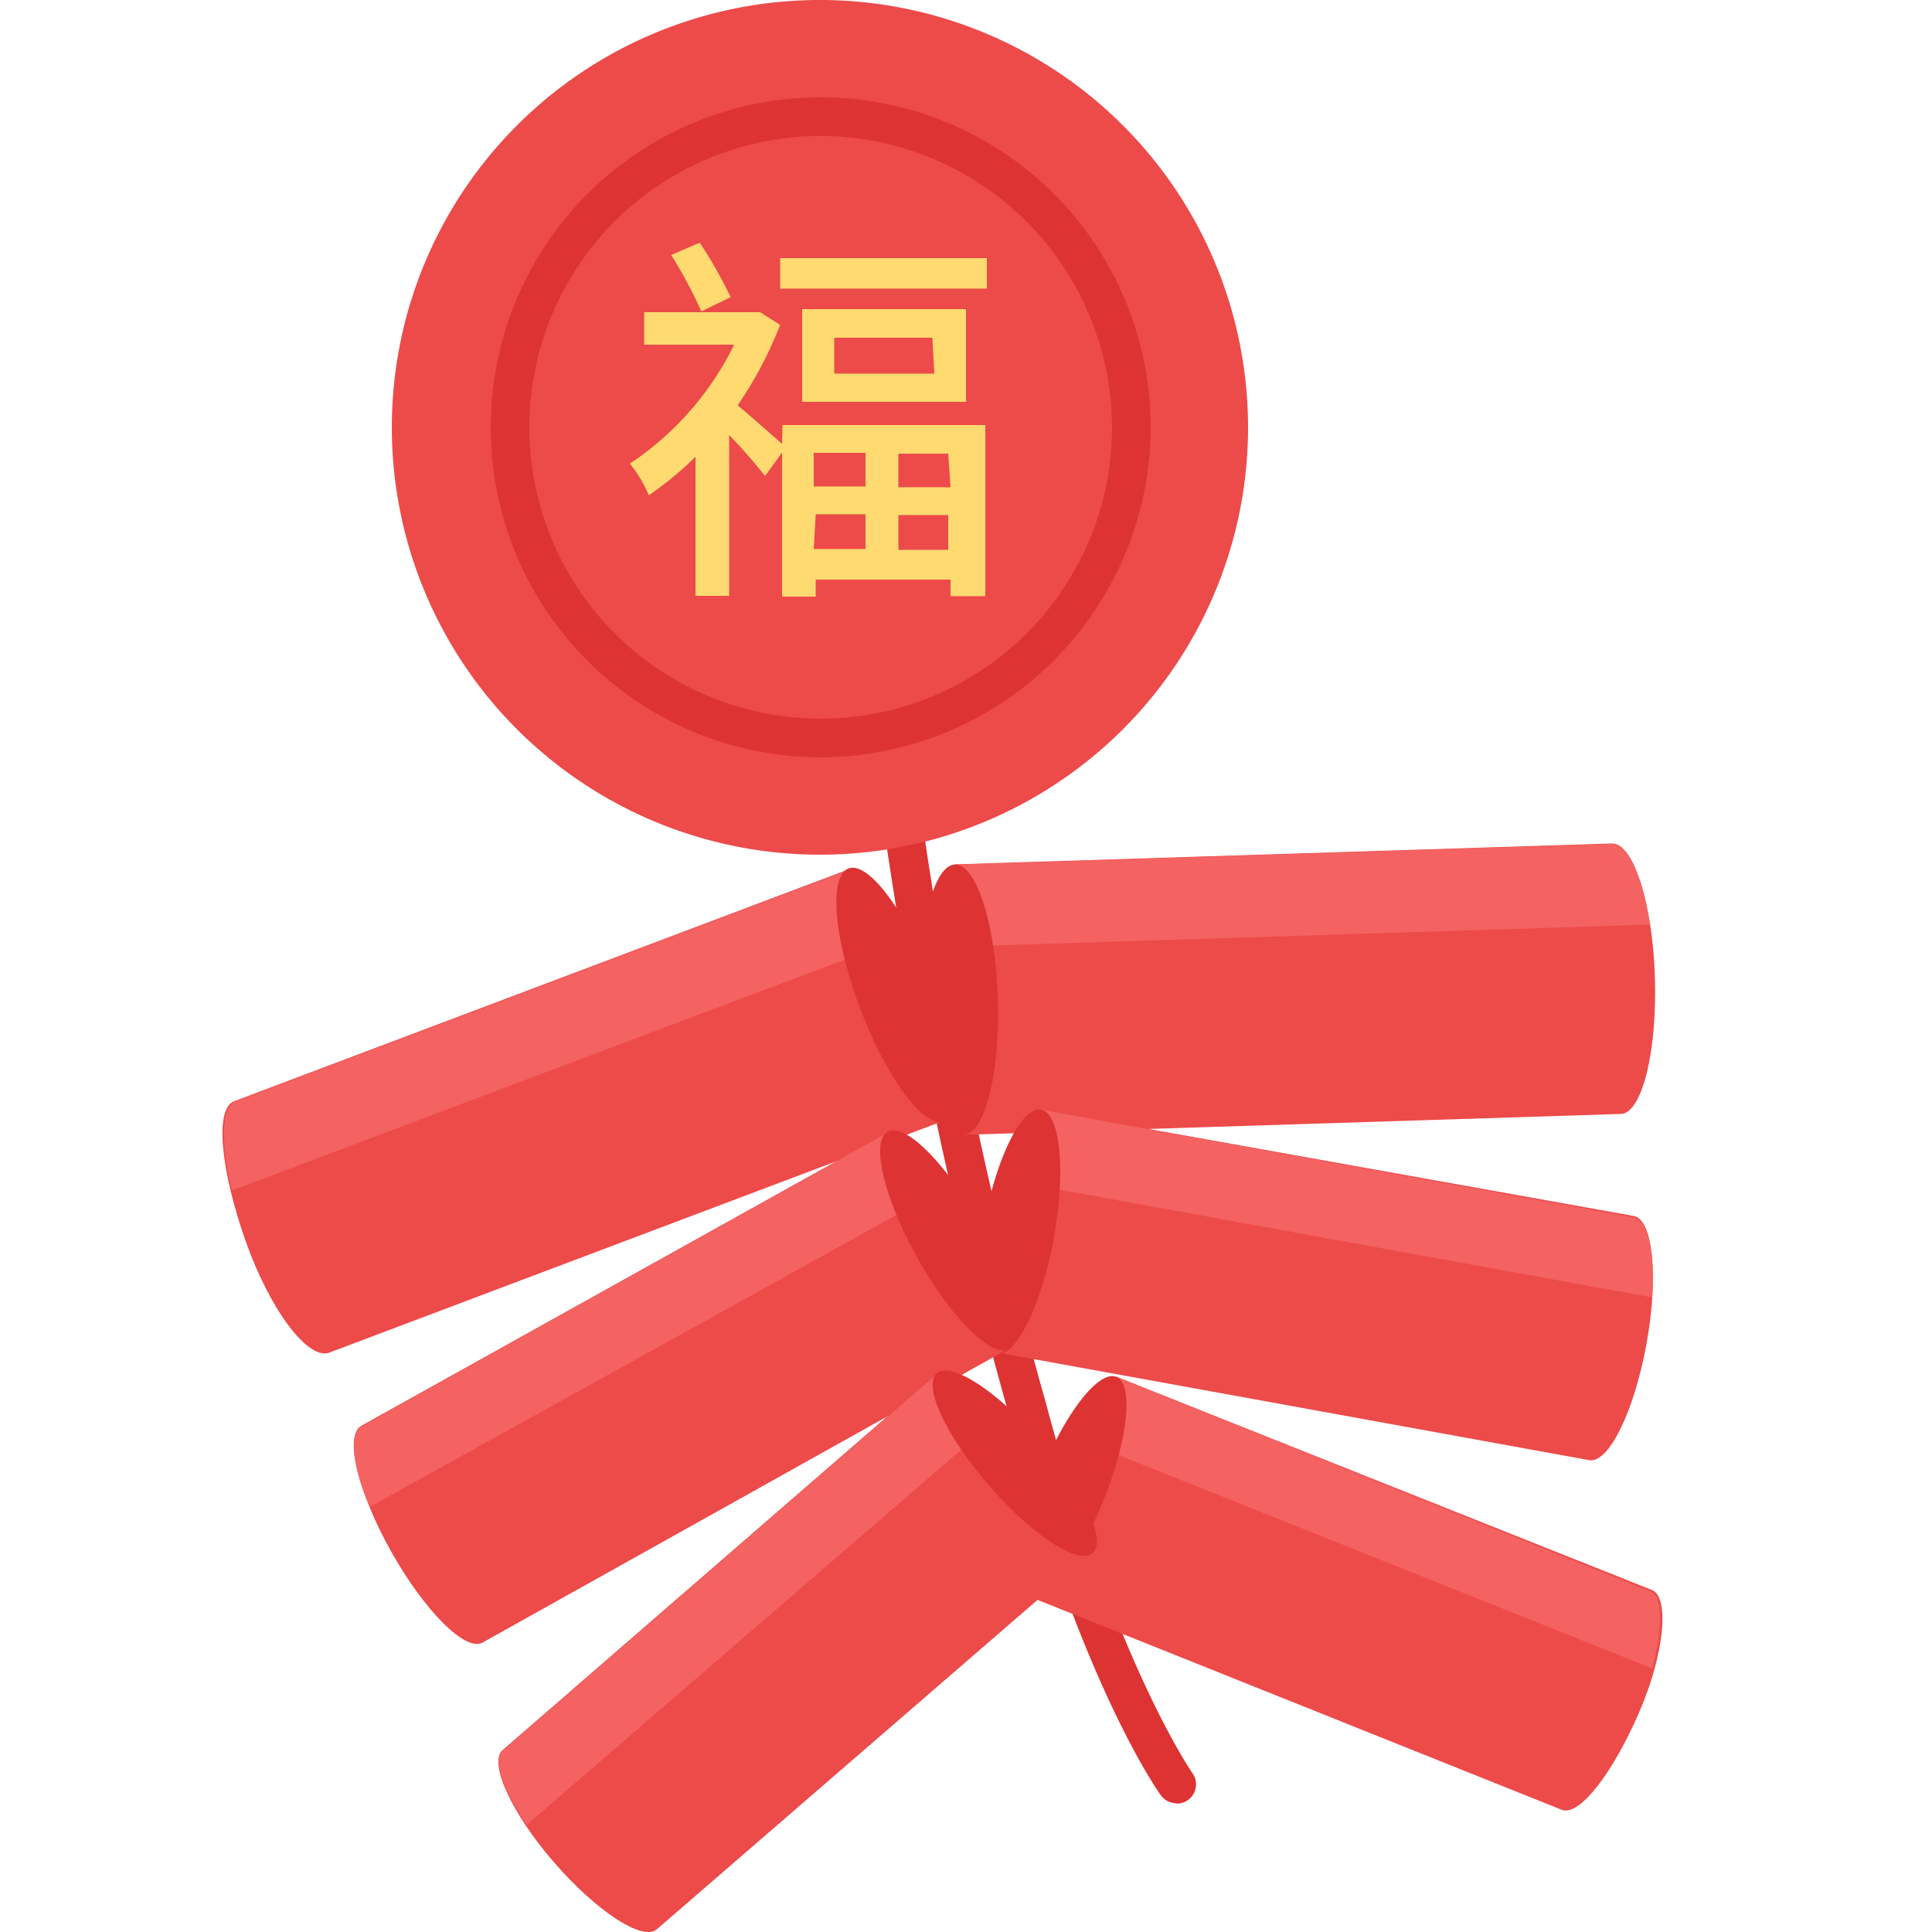 <?xml version="1.0" standalone="no"?><!DOCTYPE svg PUBLIC "-//W3C//DTD SVG 1.1//EN" "http://www.w3.org/Graphics/SVG/1.1/DTD/svg11.dtd"><svg t="1736555002481" class="icon" viewBox="0 0 1024 1024" version="1.1" xmlns="http://www.w3.org/2000/svg" p-id="10094" xmlns:xlink="http://www.w3.org/1999/xlink" width="200" height="200"><path d="M623.612 955.768a10.24 10.24 0 0 1-8.397-4.301c-1.843-2.458-43.211-61.438-80.688-202.54a2396.075 2396.075 0 0 1-65.124-304.117 10.24 10.24 0 0 1 20.479-2.253 2377.848 2377.848 0 0 0 64.51 301.25c36.453 136.597 77.207 195.372 77.616 195.987a10.24 10.24 0 0 1-8.397 16.179z" fill="#DD3333" p-id="10095"></path><path d="M207.678 226.501a226.91 226.501 0 1 0 453.821 0 226.91 226.501 0 1 0-453.821 0Z" fill="#ED4A4A" p-id="10096"></path><path d="M434.588 401.394a174.893 174.893 0 1 1 175.303-174.893 175.303 175.303 0 0 1-175.303 174.893z m0-329.307a154.414 154.414 0 1 0 154.823 154.414 154.823 154.823 0 0 0-154.823-154.414z" fill="#DD3333" p-id="10097"></path><path d="M414.723 225.272h107.516v90.723h-18.431V307.189h-71.473v9.011h-17.817v-76.388l-9.011 12.492a284.662 284.662 0 0 0-19.046-21.708v85.194H368.645v-73.725a178.579 178.579 0 0 1-24.78 20.479 66.558 66.558 0 0 0-10.035-16.793A160.762 160.762 0 0 0 389.124 182.675h-47.717v-17.203h61.438l10.649 6.758a210.936 210.936 0 0 1-22.527 42.597c5.939 4.915 17.817 15.359 23.551 20.479z m-43.006-60.209a237.355 237.355 0 0 0-15.974-29.9l15.155-6.553a250.666 250.666 0 0 1 16.383 28.876z m151.342-28.261v16.179h-109.564v-16.179zM512 163.834v49.15h-86.832V163.834z m-80.688 76.183v17.817h27.442v-17.817z m0 50.993h27.442v-18.431h-26.418z m62.871-112.022h-52.017v19.046h53.041z m8.397 61.438h-26.418v17.817h27.647z m0 50.993v-18.431h-26.418v18.431z" fill="#FFDA71" p-id="10098"></path><path d="M510.771 601.476l348.148-11.059c11.264 0 19.455-32.767 18.227-72.292s-11.468-71.268-22.732-71.063l-348.148 11.059z" fill="#ED4A4A" p-id="10099"></path><path d="M874.483 490.069c-3.891-25.394-11.673-43.211-20.479-42.802l-348.148 11.059 1.434 43.416z" fill="#F46262" p-id="10100"></path><path d="M487.941 530.504a71.677 20.479 88.19 1 0 40.938-1.294 71.677 20.479 88.19 1 0-40.938 1.294Z" fill="#DD3333" p-id="10101"></path><path d="M528.179 716.774l314.152 57.137c10.24 1.843 23.756-25.599 30.309-61.438s3.481-66.148-6.758-67.991l-314.152-56.318z" fill="#ED4A4A" p-id="10102"></path><path d="M875.712 687.694c1.434-23.551-2.253-40.959-9.83-42.392l-314.152-57.137-7.168 39.32z" fill="#F46262" p-id="10103"></path><path d="M528.209 717.51a18.841 65.738 10.32 1 0 23.554-129.35 18.841 65.738 10.32 1 0-23.554 129.35Z" fill="#DD3333" p-id="10104"></path><path d="M544.972 845.999l282.819 113.25c9.216 3.686 27.033-19.455 40.959-51.608s15.974-61.438 6.758-64.919l-283.843-113.046z" fill="#ED4A4A" p-id="10105"></path><path d="M875.712 884.295c5.734-21.708 5.734-38.706-1.229-40.959l-282.819-113.66-14.131 35.429z" fill="#F46262" p-id="10106"></path><path d="M545.029 846.112a18.022 62.667 21.83 1 0 46.606-116.346 18.022 62.667 21.83 1 0-46.606 116.346Z" fill="#DD3333" p-id="10107"></path><path d="M500.532 593.899l-325.62 122.876C163.852 721.69 143.373 695.066 130.266 657.999s-16.793-70.244-6.144-74.34l325.62-122.876z" fill="#ED4A4A" p-id="10108"></path><path d="M122.894 630.966c-6.144-24.985-5.734-44.44 2.253-47.307l325.62-122.876 15.359 40.959z" fill="#F46262" p-id="10109"></path><path d="M455.95 534.603a71.677 20.479 69.25 1 0 38.302-14.511 71.677 20.479 69.25 1 0-38.302 14.511Z" fill="#DD3333" p-id="10110"></path><path d="M534.732 714.727l-278.928 155.847c-9.011 5.12-30.719-16.588-48.536-48.331s-24.78-61.438-15.769-66.558L471.041 600.043z" fill="#ED4A4A" p-id="10111"></path><path d="M196.005 798.692c-8.806-20.479-11.673-39.115-4.301-42.802L471.041 600.043l20.479 34.815z" fill="#F46262" p-id="10112"></path><path d="M486.233 666.628a65.738 18.841 60.79 1 0 32.89-18.389 65.738 18.841 60.79 1 0-32.89 18.389Z" fill="#DD3333" p-id="10113"></path><path d="M578.967 822.857L348.166 1022.53c-7.577 6.553-31.948-9.42-54.68-35.634S259.081 934.264 266.249 927.711l230.187-199.673z" fill="#ED4A4A" p-id="10114"></path><path d="M279.151 967.236c-12.697-18.636-18.022-34.815-12.492-39.525l230.187-199.673L521.83 757.733z" fill="#F46262" p-id="10115"></path><path d="M524.231 787.344a62.667 18.022 49.06 1 0 27.227-23.618 62.667 18.022 49.06 1 0-27.227 23.618Z" fill="#DD3333" p-id="10116"></path></svg>
